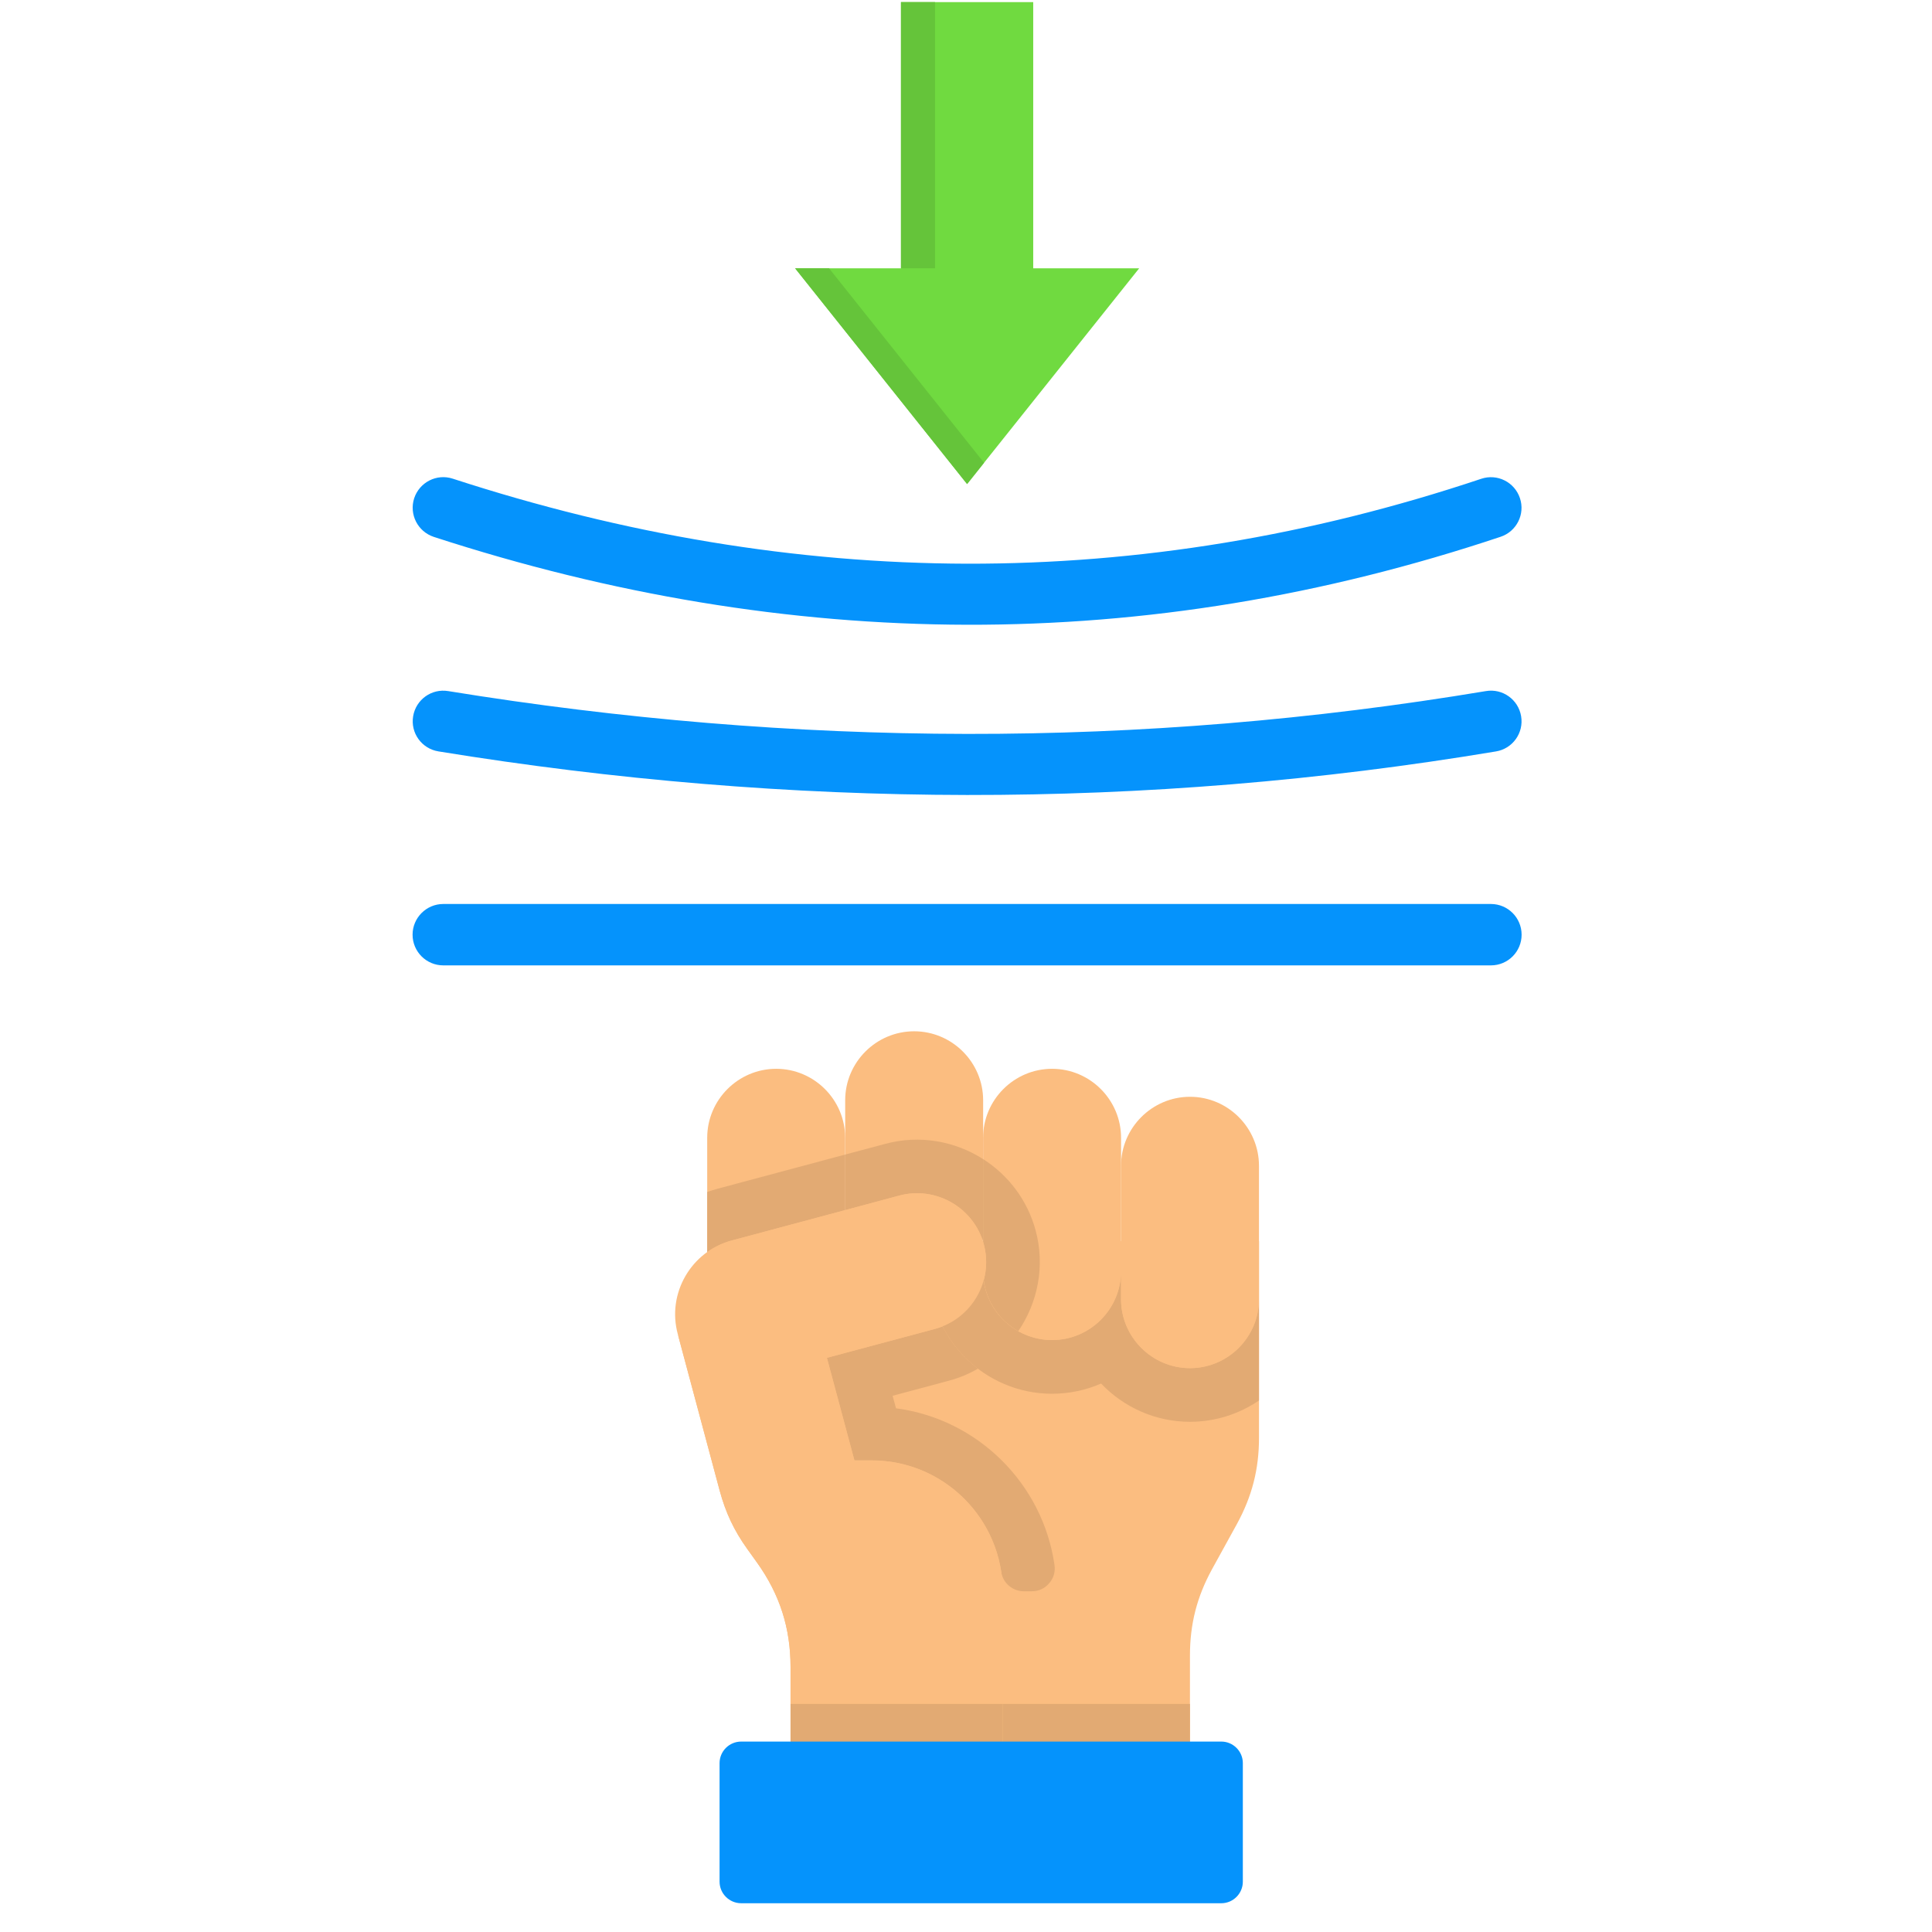 <svg width="62" height="62" viewBox="0 0 62 62" fill="none" xmlns="http://www.w3.org/2000/svg">
<g clip-path="url(#clip0_18_366)">
<path fill-rule="evenodd" clip-rule="evenodd" d="M21.766 42.87L23.099 47.844C23.289 48.545 23.556 49.114 23.979 49.706L24.297 50.149C25.024 51.167 25.37 52.246 25.37 53.499V58.786H38.187V53.13C38.187 52.115 38.41 51.245 38.897 50.355L39.692 48.911C40.179 48.02 40.403 47.151 40.403 46.136V39.831H23.116L21.766 42.87Z" fill="#FBBD80"/>
<path fill-rule="evenodd" clip-rule="evenodd" d="M25.37 54.681H38.187V58.785H25.37V54.681Z" fill="#E2AA73"/>
<path fill-rule="evenodd" clip-rule="evenodd" d="M40.402 44.943V41.691C40.402 42.909 39.407 43.904 38.188 43.904C36.97 43.904 35.975 42.91 35.975 41.691V40.791C35.975 42.009 34.98 43.004 33.761 43.004C32.543 43.004 31.547 42.01 31.547 40.791V39.83H29.825V40.791C29.825 42.96 31.595 44.727 33.761 44.727C34.32 44.727 34.855 44.609 35.335 44.399C36.052 45.153 37.067 45.627 38.188 45.627C39.007 45.627 39.772 45.373 40.402 44.943Z" fill="#E2AA73"/>
<path fill-rule="evenodd" clip-rule="evenodd" d="M29.336 33.095C28.118 33.095 27.123 34.089 27.123 35.308V39.59C27.123 40.805 28.117 41.803 29.336 41.803C30.554 41.803 31.55 40.805 31.55 39.59V35.308C31.55 34.091 30.554 33.095 29.336 33.095Z" fill="#FBBD80"/>
<path fill-rule="evenodd" clip-rule="evenodd" d="M24.909 34.299C23.691 34.299 22.695 35.294 22.695 36.513V40.791C22.695 42.009 23.69 43.004 24.909 43.004C26.127 43.004 27.122 42.01 27.122 40.791V36.513C27.122 35.295 26.128 34.299 24.909 34.299Z" fill="#FBBD80"/>
<path fill-rule="evenodd" clip-rule="evenodd" d="M27.123 37.051V38.835L28.862 38.368C29.999 38.064 31.177 38.713 31.539 39.82C31.546 39.742 31.55 39.667 31.55 39.59V37.197C30.649 36.622 29.519 36.409 28.416 36.706L27.123 37.051Z" fill="#E2AA73"/>
<path fill-rule="evenodd" clip-rule="evenodd" d="M22.695 38.252V40.182C22.929 40.016 23.193 39.887 23.483 39.809L25.392 39.298L27.122 38.835V37.051L23.038 38.145C22.922 38.178 22.808 38.212 22.695 38.252Z" fill="#E2AA73"/>
<path fill-rule="evenodd" clip-rule="evenodd" d="M38.189 35.197C36.971 35.197 35.975 36.195 35.975 37.411V41.692C35.975 42.91 36.97 43.906 38.189 43.906C39.406 43.906 40.402 42.911 40.402 41.692V37.411C40.402 36.195 39.408 35.197 38.189 35.197Z" fill="#FBBD80"/>
<path fill-rule="evenodd" clip-rule="evenodd" d="M33.763 34.299C32.545 34.299 31.549 35.294 31.549 36.513V40.791C31.549 42.009 32.544 43.004 33.763 43.004C34.981 43.004 35.976 42.01 35.976 40.791V36.513C35.976 35.295 34.981 34.299 33.763 34.299Z" fill="#FBBD80"/>
<path fill-rule="evenodd" clip-rule="evenodd" d="M28.645 44.792L28.754 45.194C31.377 45.539 33.465 47.61 33.84 50.223C33.871 50.442 33.813 50.645 33.667 50.811C33.521 50.981 33.329 51.066 33.108 51.066H32.861C32.492 51.066 32.184 50.802 32.13 50.44C31.826 48.42 30.076 46.867 27.974 46.867H27.419L26.536 43.574L30.005 42.646C30.09 42.622 30.171 42.595 30.249 42.565C30.52 43.096 30.909 43.563 31.383 43.922C31.095 44.088 30.784 44.22 30.452 44.308L28.645 44.792Z" fill="#E2AA73"/>
<path fill-rule="evenodd" clip-rule="evenodd" d="M31.57 41.082C31.668 40.717 31.675 40.324 31.573 39.935V39.931C31.566 39.907 31.556 39.883 31.549 39.857V37.197C32.352 37.708 32.971 38.507 33.235 39.488C33.543 40.632 33.303 41.803 32.676 42.72C32.088 42.385 31.66 41.783 31.57 41.082Z" fill="#E2AA73"/>
<path fill-rule="evenodd" clip-rule="evenodd" d="M23.979 49.706L24.296 50.149C25.023 51.167 25.369 52.246 25.369 53.499V58.785H32.178V51.066C32.178 48.751 30.29 46.865 27.975 46.865H27.419L26.536 43.573L30.006 42.645C31.183 42.327 31.887 41.108 31.572 39.934V39.93C31.254 38.755 30.035 38.052 28.86 38.366L25.391 39.297L23.482 39.808C22.179 40.157 21.397 41.507 21.75 42.81L23.096 47.842C23.287 48.544 23.555 49.114 23.979 49.706Z" fill="#FBBD80"/>
<path fill-rule="evenodd" clip-rule="evenodd" d="M25.37 54.681H32.179V58.785H25.37V54.681Z" fill="#E2AA73"/>
<path fill-rule="evenodd" clip-rule="evenodd" d="M23.092 56.579V60.386C23.092 60.765 23.403 61.077 23.785 61.077H39.194C39.573 61.077 39.884 60.765 39.884 60.386V56.579C39.884 56.201 39.573 55.889 39.194 55.889H23.785C23.403 55.889 23.092 56.2 23.092 56.579Z" fill="#0593FC"/>
<path fill-rule="evenodd" clip-rule="evenodd" d="M36.558 8.61L31.035 15.533L25.516 8.61H28.913V0.067H33.157V8.61H36.558Z" fill="#70DA40"/>
<path d="M14.225 30.98C13.683 30.98 13.24 30.54 13.24 29.995C13.24 29.453 13.683 29.01 14.225 29.01H47.845C48.39 29.01 48.83 29.453 48.83 29.995C48.83 30.54 48.39 30.98 47.845 30.98H14.225ZM13.92 17.229C13.406 17.059 13.125 16.508 13.291 15.991C13.461 15.476 14.012 15.192 14.529 15.361C20.039 17.155 25.542 18.075 31.035 18.09C36.531 18.099 42.031 17.206 47.534 15.365C48.048 15.192 48.604 15.47 48.776 15.985C48.949 16.499 48.67 17.055 48.156 17.226C42.454 19.132 36.744 20.062 31.035 20.049C25.322 20.035 19.62 19.084 13.92 17.229ZM14.069 24.113C13.531 24.025 13.169 23.521 13.258 22.986C13.346 22.451 13.85 22.089 14.385 22.178C19.941 23.081 25.492 23.545 31.035 23.552C36.578 23.559 42.125 23.105 47.683 22.178C48.218 22.086 48.725 22.449 48.814 22.983C48.906 23.518 48.543 24.026 48.008 24.114C42.356 25.058 36.7 25.518 31.035 25.512C25.373 25.504 19.718 25.033 14.069 24.113Z" fill="#0593FC"/>
<path fill-rule="evenodd" clip-rule="evenodd" d="M31.579 14.851L26.605 8.61H25.516L31.035 15.534L31.579 14.851Z" fill="#65C43A"/>
<path fill-rule="evenodd" clip-rule="evenodd" d="M28.913 0.067H30.007V8.61H28.913V0.067Z" fill="#65C43A"/>
</g>
<defs>
<clipPath id="clip0_18_366">
<rect width="61.129" height="61.129" fill="white" transform="translate(0.47 0.008)"/>
</clipPath>
</defs>
</svg>
